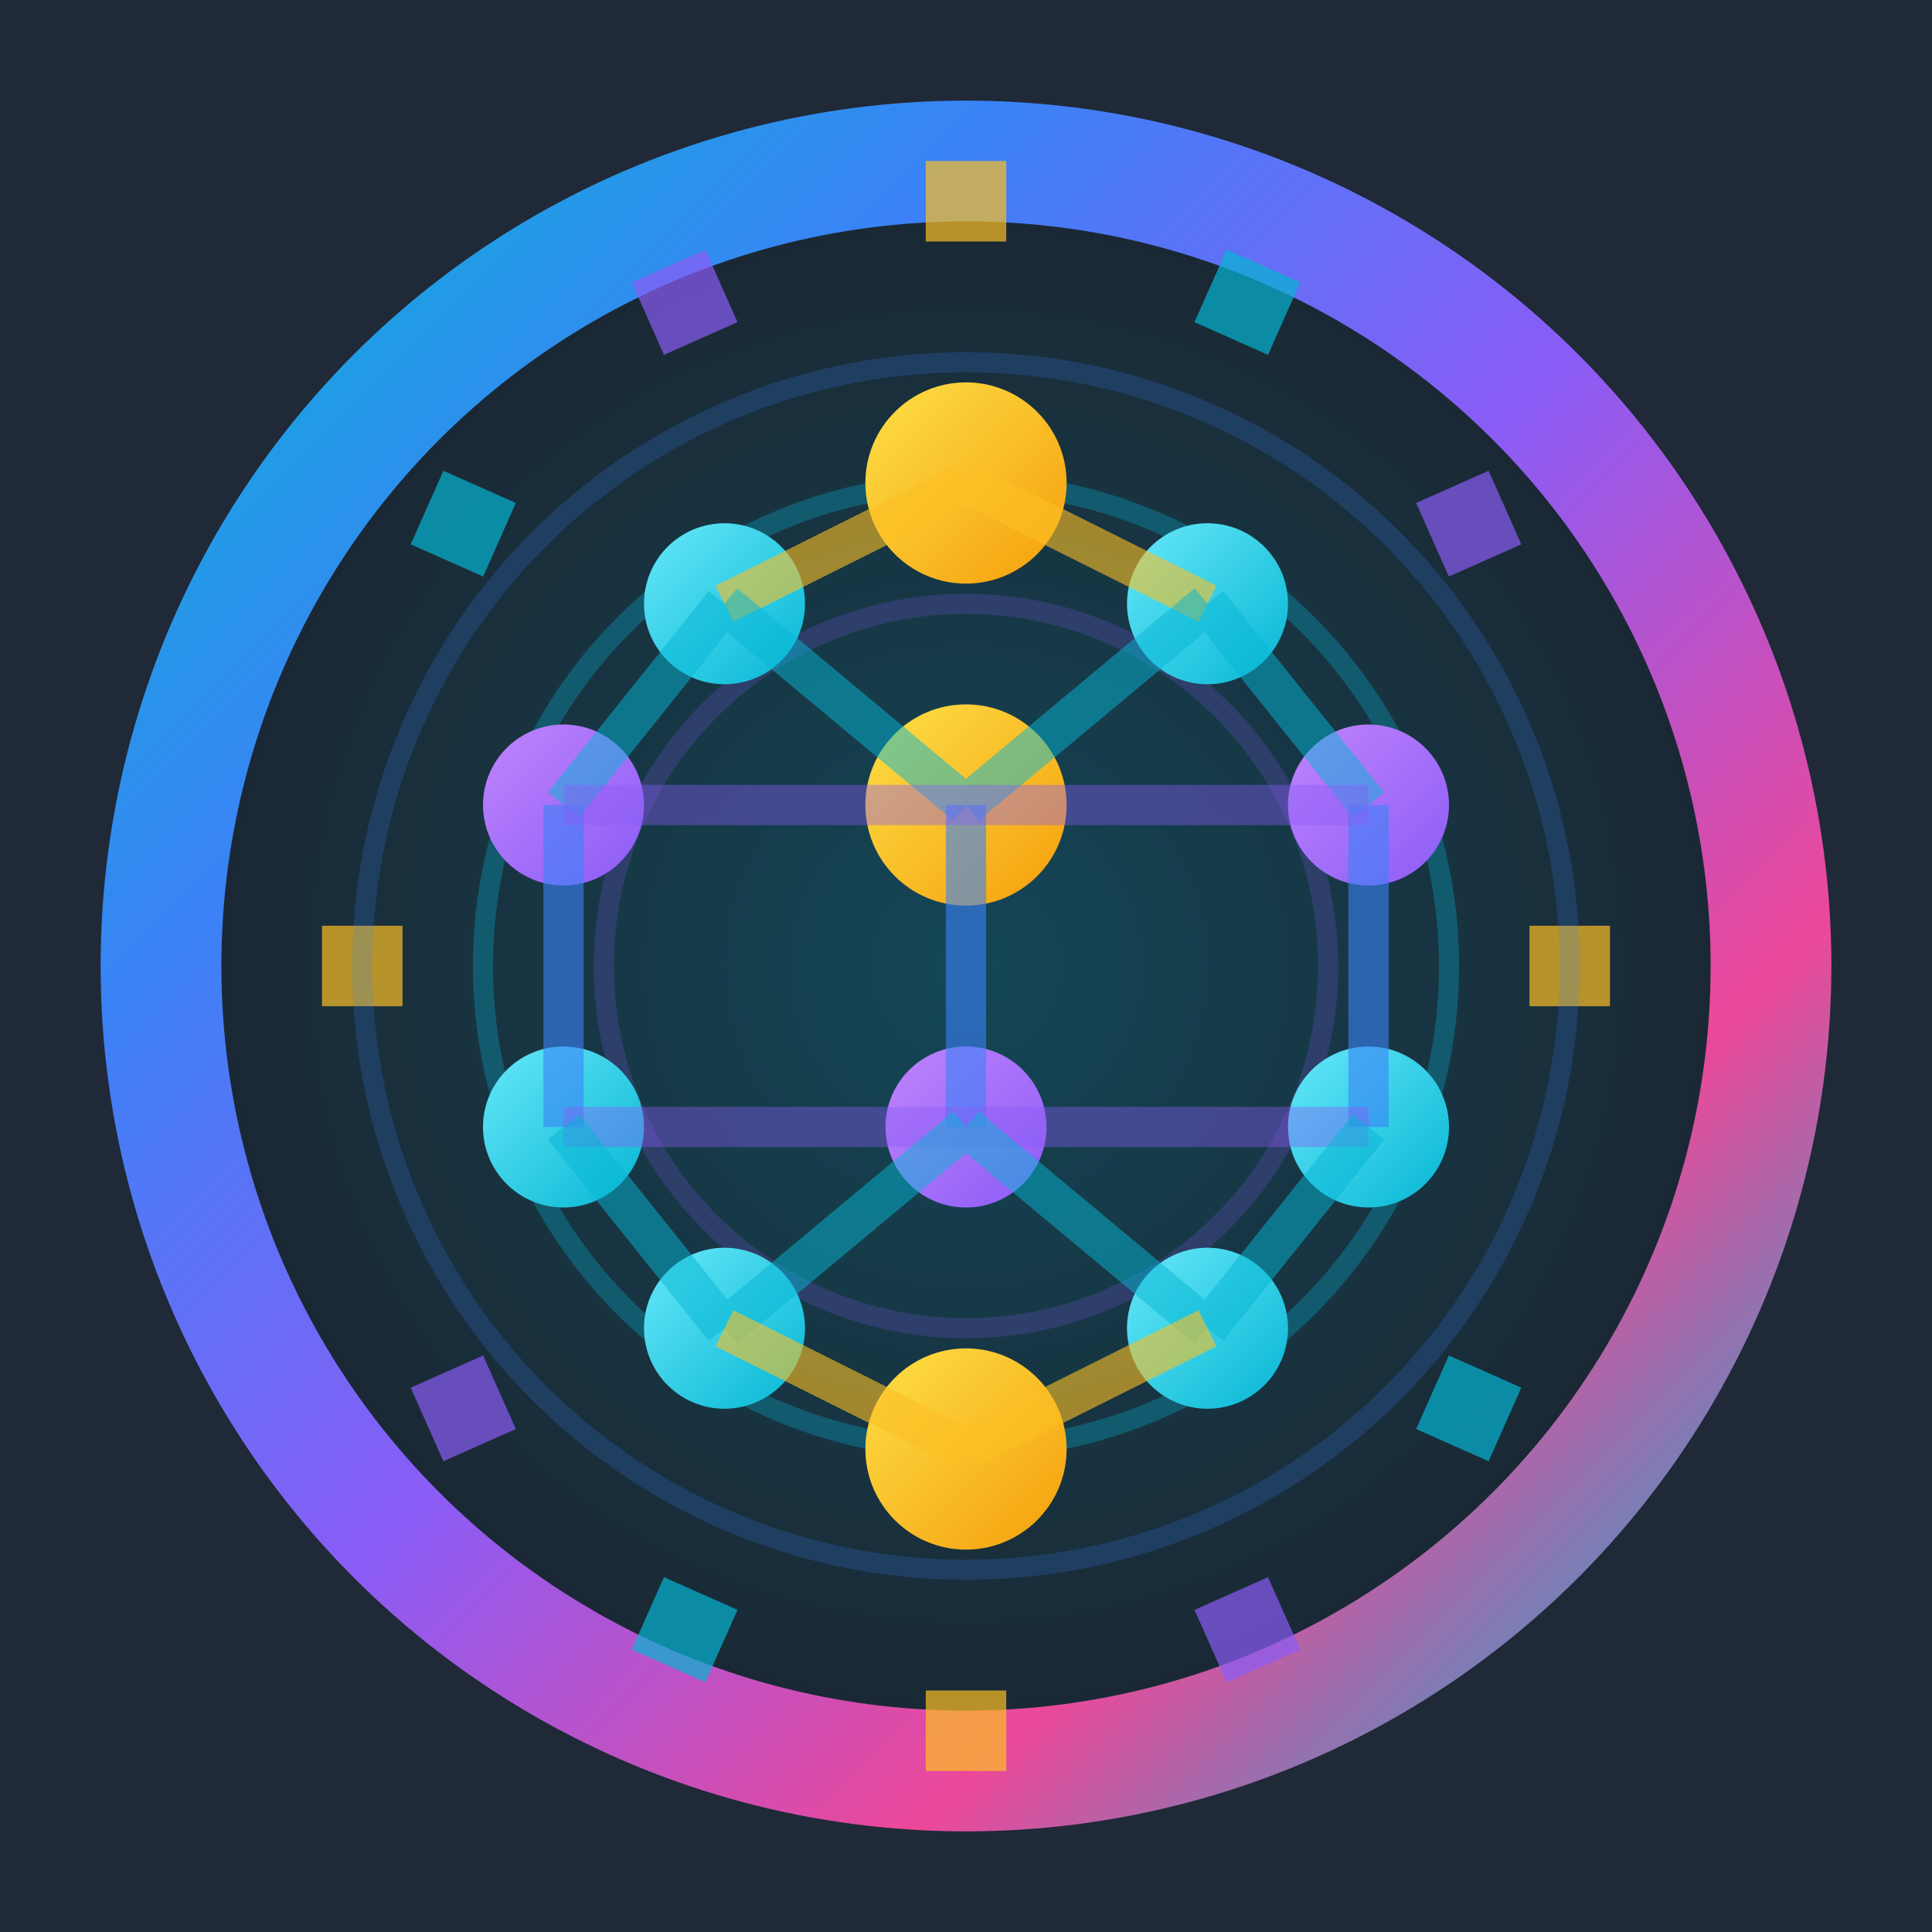 <svg width="512" height="512" viewBox="0 0 48 48" fill="none" xmlns="http://www.w3.org/2000/svg">
  <defs>
    <linearGradient id="holographic-ring" x1="0%" y1="0%" x2="100%" y2="100%">
      <stop offset="0%" style="stop-color:#06b6d4;stop-opacity:1" />
      <stop offset="25%" style="stop-color:#3b82f6;stop-opacity:1" />
      <stop offset="50%" style="stop-color:#8b5cf6;stop-opacity:1" />
      <stop offset="75%" style="stop-color:#ec4899;stop-opacity:1" />
      <stop offset="100%" style="stop-color:#06b6d4;stop-opacity:1" />
    </linearGradient>
    <linearGradient id="node-cyan-3d" x1="0%" y1="0%" x2="100%" y2="100%">
      <stop offset="0%" style="stop-color:#67e8f9;stop-opacity:1" />
      <stop offset="100%" style="stop-color:#06b6d4;stop-opacity:1" />
    </linearGradient>
    <linearGradient id="node-gold-3d" x1="0%" y1="0%" x2="100%" y2="100%">
      <stop offset="0%" style="stop-color:#fde047;stop-opacity:1" />
      <stop offset="100%" style="stop-color:#f59e0b;stop-opacity:1" />
    </linearGradient>
    <linearGradient id="node-purple-3d" x1="0%" y1="0%" x2="100%" y2="100%">
      <stop offset="0%" style="stop-color:#c084fc;stop-opacity:1" />
      <stop offset="100%" style="stop-color:#8b5cf6;stop-opacity:1" />
    </linearGradient>
    <radialGradient id="center-glow">
      <stop offset="0%" style="stop-color:#06b6d4;stop-opacity:0.3" />
      <stop offset="100%" style="stop-color:#06b6d4;stop-opacity:0" />
    </radialGradient>
    <filter id="glow-strong">
      <feGaussianBlur stdDeviation="2" result="coloredBlur"/>
      <feMerge>
        <feMergeNode in="coloredBlur"/>
        <feMergeNode in="SourceGraphic"/>
      </feMerge>
    </filter>
  </defs>

  <!-- Background -->
  <rect width="48" height="48" fill="#1f2937"/>

  <!-- Background glow -->
  <circle cx="24" cy="24" r="22" fill="url(#center-glow)"/>

  <!-- 3D Shadow -->
  <circle cx="24" cy="25" r="20" fill="black" opacity="0.15"/>

  <!-- Outer ring -->
  <circle cx="24" cy="24" r="20" stroke="url(#holographic-ring)" stroke-width="3" fill="none"/>

  <!-- Chip notches -->
  <line x1="24" y1="4" x2="24" y2="6" stroke="#fbbf24" stroke-width="2" opacity="0.7"/>
  <line x1="31.39" y1="6.61" x2="30.59" y2="8.41" stroke="#06b6d4" stroke-width="2" opacity="0.7"/>
  <line x1="37.39" y1="12.61" x2="35.59" y2="13.41" stroke="#8b5cf6" stroke-width="2" opacity="0.7"/>
  <line x1="40" y1="24" x2="38" y2="24" stroke="#fbbf24" stroke-width="2" opacity="0.7"/>
  <line x1="37.39" y1="35.39" x2="35.59" y2="34.59" stroke="#06b6d4" stroke-width="2" opacity="0.7"/>
  <line x1="31.39" y1="41.39" x2="30.59" y2="39.59" stroke="#8b5cf6" stroke-width="2" opacity="0.7"/>
  <line x1="24" y1="44" x2="24" y2="42" stroke="#fbbf24" stroke-width="2" opacity="0.7"/>
  <line x1="16.61" y1="41.39" x2="17.41" y2="39.59" stroke="#06b6d4" stroke-width="2" opacity="0.7"/>
  <line x1="10.61" y1="35.39" x2="12.41" y2="34.59" stroke="#8b5cf6" stroke-width="2" opacity="0.7"/>
  <line x1="8" y1="24" x2="10" y2="24" stroke="#fbbf24" stroke-width="2" opacity="0.7"/>
  <line x1="10.61" y1="12.61" x2="12.41" y2="13.41" stroke="#06b6d4" stroke-width="2" opacity="0.7"/>
  <line x1="16.61" y1="6.61" x2="17.41" y2="8.41" stroke="#8b5cf6" stroke-width="2" opacity="0.7"/>

  <!-- Inner rings -->
  <circle cx="24" cy="24" r="15" stroke="#3b82f6" stroke-width="0.5" fill="none" opacity="0.2"/>
  <circle cx="24" cy="24" r="12" stroke="#06b6d4" stroke-width="0.5" fill="none" opacity="0.3"/>
  <circle cx="24" cy="24" r="9" stroke="#8b5cf6" stroke-width="0.5" fill="none" opacity="0.2"/>

  <!-- Neural nodes -->
  <circle cx="24" cy="12" r="2.5" fill="url(#node-gold-3d)" filter="url(#glow-strong)"/>
  <circle cx="18" cy="15" r="2" fill="url(#node-cyan-3d)" filter="url(#glow-strong)"/>
  <circle cx="30" cy="15" r="2" fill="url(#node-cyan-3d)" filter="url(#glow-strong)"/>
  <circle cx="14" cy="20" r="2" fill="url(#node-purple-3d)"/>
  <circle cx="24" cy="20" r="2.5" fill="url(#node-gold-3d)" filter="url(#glow-strong)"/>
  <circle cx="34" cy="20" r="2" fill="url(#node-purple-3d)"/>
  <circle cx="14" cy="28" r="2" fill="url(#node-cyan-3d)"/>
  <circle cx="24" cy="28" r="2" fill="url(#node-purple-3d)"/>
  <circle cx="34" cy="28" r="2" fill="url(#node-cyan-3d)"/>
  <circle cx="18" cy="33" r="2" fill="url(#node-cyan-3d)" filter="url(#glow-strong)"/>
  <circle cx="30" cy="33" r="2" fill="url(#node-cyan-3d)" filter="url(#glow-strong)"/>
  <circle cx="24" cy="36" r="2.5" fill="url(#node-gold-3d)" filter="url(#glow-strong)"/>

  <!-- Neural pathways -->
  <path d="M 24 12 L 18 15 M 24 12 L 30 15" stroke="#fbbf24" stroke-width="1" opacity="0.6"/>
  <path d="M 18 15 L 14 20 M 18 15 L 24 20 M 30 15 L 34 20 M 30 15 L 24 20" stroke="#06b6d4" stroke-width="1" opacity="0.5"/>
  <path d="M 14 20 L 14 28 M 24 20 L 24 28 M 34 20 L 34 28" stroke="#3b82f6" stroke-width="1" opacity="0.6"/>
  <path d="M 14 20 L 24 20 M 24 20 L 34 20 M 14 28 L 24 28 M 24 28 L 34 28" stroke="#8b5cf6" stroke-width="1" opacity="0.4"/>
  <path d="M 14 28 L 18 33 M 24 28 L 18 33 M 24 28 L 30 33 M 34 28 L 30 33" stroke="#06b6d4" stroke-width="1" opacity="0.5"/>
  <path d="M 18 33 L 24 36 M 30 33 L 24 36" stroke="#fbbf24" stroke-width="1" opacity="0.6"/>
</svg>
